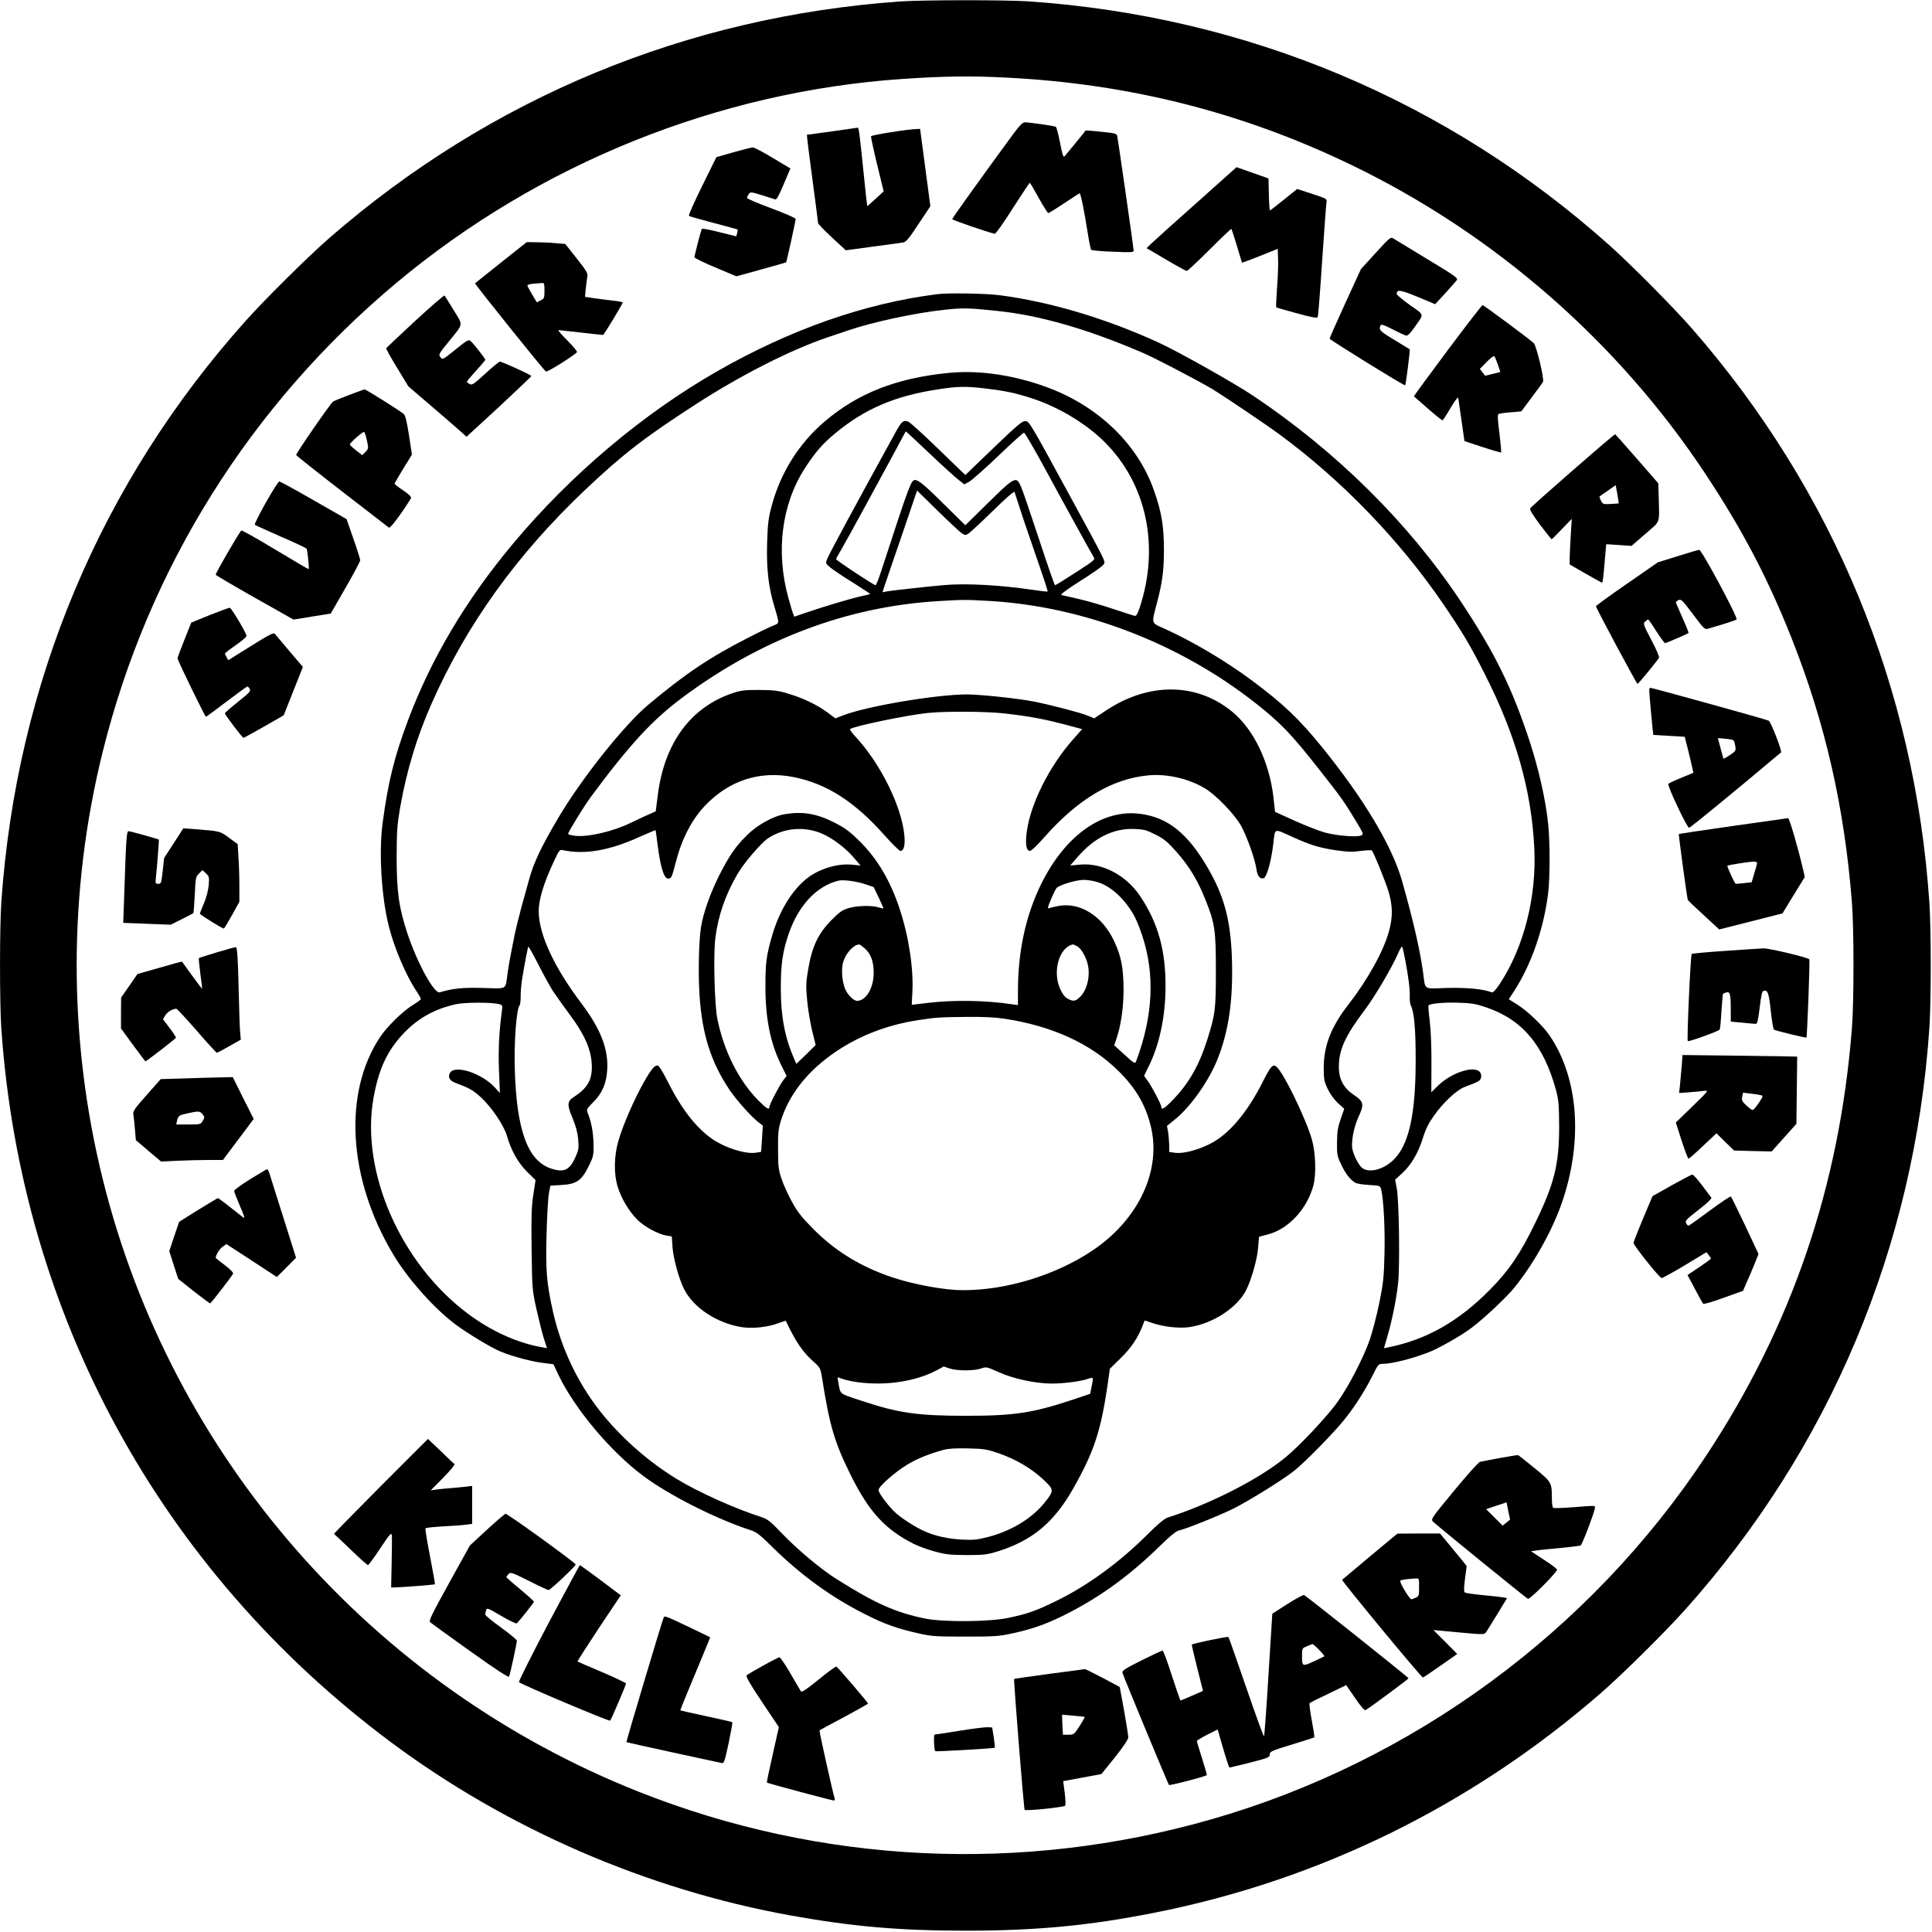 <?xml version="1.0" encoding="UTF-8" standalone="yes"?>
<svg version="1.0" xmlns="http://www.w3.org/2000/svg" width="388.413mm" height="388.413mm" viewBox="0 0 1469 1469" preserveAspectRatio="xMidYMid meet">
  <g transform="translate(0,1469) scale(0.1,-0.1)" fill="#000000" stroke="none">
    <path d="M6845 14679 c-1625 -115 -3116 -733 -4340 -1798 -163 -142 -480 -456
-633 -626 -1105 -1233 -1746 -2757 -1862 -4425 -13 -187 -13 -773 0 -960 151
-2178 1210 -4120 2960 -5425 885 -660 1949 -1122 3040 -1319 466 -84 828 -116
1330 -116 539 0 941 38 1435 136 1259 248 2419 819 3400 1673 163 142 480 456
633 626 1105 1233 1748 2763 1862 4427 14 202 14 754 0 956 -111 1632 -729
3128 -1799 4357 -142 163 -456 480 -626 633 -1235 1106 -2763 1749 -4430 1862
-176 11 -797 11 -970 -1z m806 -579 c937 -47 1795 -264 2626 -665 1089 -526
2031 -1349 2696 -2357 279 -423 470 -787 652 -1247 253 -639 399 -1278 456
-2001 16 -200 16 -760 0 -960 -95 -1202 -458 -2264 -1108 -3248 -882 -1336
-2231 -2327 -3765 -2766 -1442 -413 -2968 -339 -4353 211 -2029 805 -3551
2545 -4074 4658 -264 1066 -264 2186 0 3249 346 1396 1124 2638 2234 3566
1084 906 2448 1455 3850 1550 316 21 512 24 786 10z"/>
    <path d="M7702 13668 c-229 -312 -462 -637 -462 -644 0 -7 264 -98 324 -112 6
-1 68 85 136 193 69 107 127 195 130 195 3 0 33 -52 68 -115 35 -63 68 -115
73 -115 6 0 60 34 121 75 61 41 114 75 117 75 8 0 35 -133 62 -304 10 -66 22
-122 26 -126 4 -4 79 -11 166 -14 136 -6 157 -5 157 8 0 16 -118 839 -125 872
-4 18 -16 22 -121 32 -64 7 -118 11 -119 10 -4 -7 -149 -184 -160 -196 -10
-11 -17 11 -35 103 -12 63 -27 118 -32 121 -10 7 -198 33 -235 34 -17 0 -40
-23 -91 -92z"/>
    <path d="M6325 13691 l-190 -26 3 -30 c1 -17 20 -165 42 -329 22 -165 40 -305
40 -312 0 -6 47 -55 105 -109 l106 -98 207 28 c114 15 218 29 232 32 19 3 47
37 114 140 l90 135 -39 294 -39 294 -25 -1 c-68 -1 -345 -46 -348 -55 -2 -6
19 -103 46 -215 l50 -204 -62 -57 c-34 -31 -62 -56 -63 -55 -1 1 -14 117 -28
257 -31 302 -36 340 -45 339 -3 -1 -91 -13 -196 -28z"/>
    <path d="M5576 13532 l-129 -37 -108 -219 c-60 -121 -105 -223 -101 -227 4 -4
88 -28 187 -54 99 -26 181 -48 183 -50 2 -1 0 -14 -3 -28 l-7 -24 -129 32
c-92 23 -132 30 -134 22 -10 -26 -55 -203 -55 -213 0 -6 72 -41 160 -78 l159
-67 188 52 c103 28 189 53 190 54 4 2 73 317 73 331 0 6 -83 42 -185 80 -102
38 -185 73 -185 79 0 6 6 19 13 29 13 18 17 17 100 -8 48 -15 93 -29 101 -32
12 -5 30 30 102 203 l14 32 -134 80 c-74 45 -142 81 -152 80 -11 0 -77 -17
-148 -37z"/>
    <path d="M9099 13148 c-167 -148 -321 -287 -342 -307 l-39 -38 147 -86 c81
-48 152 -87 158 -87 7 0 85 73 174 162 89 89 164 160 166 158 2 -3 21 -61 42
-130 20 -69 38 -126 39 -127 1 -2 63 22 137 51 l134 54 3 -76 c2 -43 -2 -142
-8 -221 -5 -79 -9 -146 -6 -148 2 -2 72 -22 156 -45 108 -30 154 -38 159 -30
4 6 19 199 34 429 16 230 30 430 33 445 5 26 2 27 -109 64 l-114 37 -101 -81
c-55 -45 -103 -82 -106 -82 -3 0 -7 55 -8 121 l-3 122 -121 43 -122 43 -303
-271z"/>
    <path d="M10460 12767 l-112 -123 -119 -259 c-65 -142 -119 -264 -119 -270 0
-9 559 -355 574 -355 5 0 39 270 35 274 -2 1 -55 33 -116 71 -110 66 -120 76
-107 109 5 13 21 8 93 -28 48 -25 94 -46 103 -48 11 -2 31 18 58 56 81 116 85
95 -29 176 -56 40 -101 78 -101 85 0 36 27 32 159 -22 l133 -56 77 83 c42 46
81 91 88 100 11 15 -14 33 -225 160 -130 79 -246 150 -258 157 -20 13 -28 6
-134 -110z"/>
    <path d="M3811 12695 c-107 -86 -196 -157 -199 -159 -4 -5 522 -661 539 -671
10 -7 223 127 236 148 3 5 -30 45 -73 88 -43 43 -74 79 -69 79 6 0 84 -9 175
-19 91 -11 166 -18 166 -18 20 23 152 243 149 247 -3 4 -35 10 -72 14 -37 4
-101 12 -142 18 l-73 11 6 64 c4 35 9 76 12 91 5 23 -8 45 -81 137 l-87 110
-71 6 c-40 4 -106 7 -147 7 l-75 1 -194 -154z m329 -215 c0 -56 -2 -60 -29
-74 l-29 -15 -36 60 c-20 33 -36 64 -36 69 0 5 21 11 48 13 26 2 55 4 65 5 14
2 17 -7 17 -58z"/>
    <path d="M7125 12453 c-552 -70 -1116 -268 -1672 -586 -566 -324 -1117 -789
-1553 -1312 -356 -425 -620 -870 -797 -1340 -105 -280 -152 -470 -194 -785
-29 -219 -9 -559 47 -781 41 -166 133 -381 213 -499 17 -25 31 -50 31 -55 0
-6 -26 -26 -57 -44 -78 -47 -201 -167 -255 -249 -280 -425 -241 -1075 100
-1647 105 -177 287 -386 449 -515 71 -58 241 -164 339 -213 73 -37 241 -85
344 -99 l88 -11 38 -81 c124 -258 397 -584 646 -769 195 -146 554 -327 816
-412 44 -14 71 -35 168 -131 214 -211 448 -381 704 -509 149 -76 242 -108 415
-147 89 -20 128 -22 345 -22 226 0 254 2 365 26 154 34 267 75 420 154 249
128 469 289 690 505 90 87 129 119 155 124 55 12 305 113 410 165 119 60 382
223 463 289 80 64 297 285 374 381 80 98 160 223 217 337 45 90 47 93 80 93
73 0 243 44 366 95 80 34 239 125 312 181 97 74 265 232 323 304 153 190 296
448 368 666 154 464 116 932 -101 1251 -50 74 -171 189 -249 237 l-61 38 43
66 c130 203 222 469 256 737 15 123 15 394 0 535 -19 179 -70 405 -136 610
-136 417 -267 684 -530 1080 -395 594 -942 1136 -1575 1560 -143 96 -570 336
-720 405 -402 184 -825 310 -1207 360 -103 14 -397 19 -478 8z m465 -128 c316
-33 678 -137 1093 -315 91 -38 412 -206 533 -277 81 -49 410 -270 514 -347
474 -349 911 -802 1242 -1286 147 -216 207 -316 318 -536 234 -460 355 -883
376 -1321 19 -373 -80 -758 -263 -1035 -34 -50 -51 -67 -62 -63 -63 25 -186
37 -338 33 -186 -6 -164 -21 -183 122 -24 172 -75 393 -159 690 -75 266 -291
627 -608 1018 -178 219 -295 330 -538 511 -195 145 -454 298 -661 391 -104 46
-100 32 -56 200 40 151 52 245 52 395 0 186 -18 293 -76 457 -130 369 -451
666 -868 803 -244 81 -484 111 -700 89 -392 -40 -680 -153 -931 -365 -197
-166 -338 -389 -406 -640 -27 -99 -31 -136 -36 -284 -6 -193 9 -334 54 -483
41 -138 41 -129 -8 -149 -24 -9 -111 -51 -194 -94 -287 -146 -476 -273 -755
-507 -182 -152 -502 -554 -678 -849 -139 -234 -195 -353 -232 -491 -10 -37
-34 -125 -54 -195 -19 -71 -42 -163 -51 -205 -8 -43 -21 -108 -29 -147 -8 -38
-20 -106 -26 -150 -19 -136 4 -122 -188 -117 -159 4 -225 -3 -328 -33 -42 -13
-168 216 -244 441 -67 201 -84 321 -84 589 1 205 4 246 27 378 50 281 127 535
238 786 266 602 650 1136 1172 1630 287 271 448 395 839 648 347 224 720 413
1003 509 55 18 126 42 158 53 184 63 512 133 732 156 139 15 179 14 405 -10z
m-89 -590 c145 -17 224 -34 352 -76 202 -67 410 -193 550 -334 315 -317 415
-788 264 -1251 -15 -47 -27 -68 -37 -67 -8 1 -80 24 -160 51 -80 27 -199 62
-265 77 -66 15 -127 29 -135 31 -8 3 32 34 95 75 165 105 217 142 229 161 12
20 11 21 -262 523 -303 556 -305 560 -335 563 -23 3 -59 -28 -242 -203 l-215
-207 -205 198 c-113 110 -216 203 -229 208 -36 14 -50 3 -91 -71 -292 -530
-506 -925 -525 -972 -14 -34 -13 -35 22 -65 20 -17 97 -69 172 -115 74 -47
134 -86 133 -88 -2 -1 -32 -9 -68 -16 -80 -18 -278 -77 -410 -122 l-100 -34
-9 25 c-6 14 -21 65 -34 112 -100 356 -53 720 126 995 80 122 132 182 226 260
226 188 456 287 787 337 150 23 209 24 366 5z m-433 -493 c97 -92 197 -183
221 -201 l43 -34 35 19 c20 10 119 98 222 196 102 98 191 178 197 178 6 0 78
-123 159 -272 168 -311 352 -643 371 -674 13 -19 5 -25 -137 -117 -82 -53
-153 -97 -157 -97 -4 0 -58 157 -121 348 -63 191 -124 371 -137 400 -38 86
-43 83 -277 -147 l-147 -145 -138 136 c-162 162 -217 208 -243 208 -32 0 -40
-23 -257 -687 -20 -62 -40 -113 -44 -113 -14 0 -303 191 -301 199 1 5 18 36
38 69 43 73 327 595 423 774 37 70 68 128 70 128 1 0 82 -75 180 -168z m246
-607 c24 -16 28 -16 51 -1 13 9 97 86 185 172 98 97 161 151 164 143 44 -138
85 -261 162 -483 52 -148 92 -271 90 -273 -2 -3 -53 3 -113 12 -250 37 -508
51 -678 36 -143 -13 -369 -38 -427 -47 l-38 -7 16 49 c9 27 68 201 132 386
l115 338 157 -154 c87 -85 169 -162 184 -171z m219 -515 c710 -43 1435 -322
2012 -775 193 -152 272 -234 489 -510 169 -215 185 -238 271 -380 65 -108 65
-109 43 -118 -35 -14 -187 -1 -275 23 -43 12 -145 52 -228 89 l-150 68 -12
109 c-32 273 -151 520 -317 655 -271 221 -636 222 -962 3 l-84 -56 -48 20
c-48 21 -266 78 -402 106 -116 24 -415 56 -520 56 -235 -1 -763 -90 -941 -160
l-57 -22 -63 47 c-80 58 -183 107 -296 141 -75 23 -108 27 -218 28 -110 0
-141 -3 -200 -23 -321 -106 -522 -377 -573 -773 l-16 -127 -61 -27 c-33 -15
-90 -41 -126 -59 -136 -67 -330 -112 -426 -100 -29 3 -53 10 -53 15 0 14 120
209 172 280 295 398 468 586 698 757 593 442 1253 691 1940 732 188 12 216 12
403 1z m107 -855 c196 -22 317 -45 521 -101 l67 -18 -75 -85 c-176 -202 -314
-477 -345 -689 -14 -94 -5 -152 22 -152 12 0 56 42 114 108 256 289 517 443
792 467 138 12 300 -25 422 -97 85 -49 229 -198 279 -288 44 -79 106 -253 117
-332 8 -50 25 -72 53 -66 24 4 60 131 75 266 14 119 0 114 148 47 138 -62 202
-81 327 -100 91 -13 127 -14 190 -5 42 5 80 7 84 3 14 -15 97 -219 124 -303
35 -110 37 -204 5 -315 -42 -151 -163 -368 -308 -554 -130 -167 -186 -311
-187 -476 0 -89 3 -107 29 -162 18 -39 47 -80 78 -109 l49 -45 -27 -77 c-22
-63 -27 -96 -28 -177 -1 -93 1 -105 32 -170 33 -70 69 -116 107 -138 11 -7 58
-14 104 -17 84 -5 85 -5 93 -35 18 -69 30 -299 25 -489 -4 -179 -9 -221 -40
-376 -20 -96 -53 -222 -73 -280 -51 -141 -155 -343 -240 -464 -74 -107 -292
-340 -402 -429 -200 -164 -570 -353 -894 -456 -26 -9 -74 -49 -160 -135 -208
-207 -455 -387 -693 -502 -150 -73 -211 -94 -355 -125 -142 -31 -494 -34 -635
-6 -225 46 -382 116 -675 301 -116 73 -292 220 -406 338 -96 101 -117 117
-165 133 -206 66 -487 193 -649 293 -203 125 -392 289 -545 472 -188 225 -324
503 -390 795 -49 220 -57 314 -49 593 3 139 12 279 18 310 l11 57 86 5 c118 7
155 35 216 165 25 53 28 70 26 150 -2 86 -17 165 -43 230 -12 30 -11 32 42 86
67 66 99 142 105 244 10 157 -50 311 -192 500 -212 280 -327 528 -329 705 0
88 37 212 112 373 43 93 47 98 71 93 165 -36 353 -4 580 99 68 30 125 54 126
53 1 -2 7 -48 14 -103 22 -176 49 -265 80 -265 27 0 28 4 62 133 43 167 120
316 216 417 184 196 420 273 679 221 249 -50 459 -184 684 -436 61 -69 118
-125 126 -125 26 0 37 41 31 114 -20 223 -182 552 -376 759 -24 26 -41 50 -38
53 21 21 434 107 592 123 131 14 450 12 585 -4z m-3436 -2110 c22 -33 76 -109
121 -170 125 -167 175 -284 175 -410 0 -102 -38 -163 -140 -228 -48 -31 -49
-60 -6 -160 24 -58 37 -105 42 -158 6 -70 4 -81 -21 -138 -45 -100 -88 -119
-188 -85 -176 60 -260 294 -273 759 -6 203 13 452 36 480 6 7 9 37 9 66 -1 30
4 88 10 129 16 100 43 243 48 252 2 4 36 -57 76 -135 40 -78 90 -169 111 -202z
m6479 245 c26 -136 38 -231 36 -285 -1 -28 3 -60 8 -70 26 -49 38 -185 37
-430 -1 -479 -73 -713 -246 -799 -63 -31 -125 -34 -160 -7 -34 27 -78 122 -78
168 0 71 19 154 50 222 44 95 39 115 -35 165 -80 54 -115 120 -115 215 0 130
49 236 200 436 75 100 204 319 251 427 13 31 27 54 30 50 4 -4 13 -45 22 -92z
m-6884 -346 c21 -6 23 -11 17 -52 -21 -152 -28 -294 -22 -450 l7 -173 -37 41
c-100 110 -308 178 -343 111 -18 -33 -2 -59 48 -77 97 -36 128 -53 187 -107
81 -74 176 -215 198 -292 32 -112 84 -205 153 -274 l65 -64 -17 -111 c-14 -91
-16 -167 -13 -416 4 -299 5 -308 36 -450 18 -80 43 -180 56 -223 l25 -78 -37
7 c-187 32 -389 123 -568 258 -508 381 -812 1075 -715 1632 39 223 105 366
230 497 109 115 235 185 396 221 71 16 282 16 334 0z m7497 -22 c278 -93 442
-288 536 -634 19 -72 22 -108 23 -273 0 -289 -36 -434 -184 -738 -114 -234
-195 -353 -339 -500 -241 -245 -485 -383 -778 -442 l-31 -6 24 83 c36 120 70
288 83 407 15 127 8 637 -10 728 l-12 63 53 49 c69 63 122 153 158 268 21 68
43 112 85 171 71 101 173 195 234 218 95 35 111 43 120 61 6 10 6 27 1 40 -26
69 -211 17 -323 -90 l-53 -52 1 215 c1 133 -5 258 -13 327 -8 62 -12 115 -9
119 15 14 113 23 223 20 102 -3 134 -8 211 -34z"/>
    <path d="M5965 8499 c-85 -14 -207 -82 -283 -157 -92 -91 -135 -155 -213 -307
-69 -138 -122 -288 -139 -395 -17 -110 -22 -358 -11 -520 20 -294 87 -507 227
-715 52 -79 172 -212 227 -253 l27 -20 -6 -100 -7 -100 -42 -7 c-78 -11 -231
37 -327 103 -125 86 -237 230 -344 444 -30 60 -61 111 -70 115 -23 9 -51 -23
-112 -132 -69 -123 -154 -316 -188 -433 -36 -119 -38 -257 -7 -357 28 -89 85
-184 147 -247 53 -54 159 -112 225 -123 l39 -6 6 -87 c7 -86 49 -237 87 -313
71 -142 250 -260 439 -290 84 -13 201 0 284 32 27 10 50 18 51 16 78 -165 130
-240 218 -317 42 -38 46 -45 57 -113 57 -364 94 -490 215 -736 141 -285 264
-420 483 -530 34 -17 106 -44 160 -58 83 -23 117 -26 242 -27 130 0 154 3 233
27 265 82 431 220 579 482 155 274 207 431 258 774 l19 134 80 78 c80 78 132
155 166 242 10 26 18 47 19 47 1 0 26 -9 56 -19 83 -29 205 -43 281 -32 178
25 365 146 434 281 40 80 85 236 91 323 l7 83 67 18 c156 40 298 193 346 371
23 86 18 249 -11 351 -46 160 -216 509 -269 553 -27 23 -44 5 -100 -106 -123
-246 -265 -412 -411 -483 -98 -48 -204 -74 -262 -65 l-43 6 0 57 c-1 31 -5 76
-9 99 l-8 42 64 52 c116 94 253 288 320 454 86 215 120 451 110 767 -10 297
-60 480 -190 700 -149 252 -296 370 -499 399 -291 42 -578 -159 -763 -536
-116 -237 -175 -510 -175 -812 l0 -105 -45 6 c-195 30 -443 34 -635 11 -69 -8
-126 -15 -127 -15 -1 0 1 39 4 88 11 180 -26 430 -97 643 -71 216 -173 386
-311 520 -73 71 -106 95 -191 138 -133 66 -237 83 -373 60z m282 -146 c84 -36
180 -108 248 -188 l48 -56 -59 6 c-112 13 -258 -31 -351 -106 -113 -91 -208
-247 -261 -429 -45 -155 -52 -208 -52 -384 -1 -254 38 -443 127 -619 l34 -68
-25 -32 c-29 -38 -106 -186 -106 -204 0 -26 -24 -11 -87 53 -148 151 -260 375
-309 619 -21 109 -31 481 -15 611 21 170 75 327 167 486 48 84 182 240 235
275 119 78 273 92 406 36z m2539 -9 c67 -34 91 -54 161 -133 96 -109 159 -213
219 -363 71 -177 79 -232 79 -538 0 -297 -5 -333 -66 -527 -64 -199 -142 -334
-264 -459 -62 -64 -85 -77 -85 -50 0 18 -75 161 -107 203 l-24 33 40 82 c78
162 121 366 123 586 3 282 -56 495 -194 700 -108 159 -287 253 -457 238 l-74
-7 54 62 c129 150 275 222 435 216 72 -3 91 -8 160 -43z m-2207 -377 l64 -22
38 -79 c21 -44 37 -81 36 -83 -2 -1 -19 2 -38 8 -53 16 -159 13 -224 -5 -50
-15 -70 -29 -130 -89 -101 -101 -149 -200 -178 -366 -19 -111 -20 -134 -10
-246 6 -68 24 -173 38 -232 l27 -109 -73 -72 -74 -71 -18 41 c-70 162 -100
322 -100 528 -1 186 14 288 61 423 75 215 212 360 377 401 37 9 139 -5 204
-27z m1775 13 c97 -33 196 -124 266 -246 16 -27 45 -97 64 -155 99 -296 84
-613 -45 -957 -9 -22 -12 -21 -88 48 l-79 72 14 41 c36 103 57 241 57 382 -1
169 -17 252 -72 370 -90 192 -260 298 -426 266 -27 -5 -58 -13 -68 -16 -14 -6
-12 5 14 66 17 41 36 80 43 87 23 24 149 62 207 62 31 0 82 -9 113 -20z
m-1780 -500 c47 -41 69 -100 69 -185 1 -116 -58 -215 -127 -215 -25 0 -73 48
-90 90 -23 59 -30 140 -17 197 17 69 77 138 123 142 4 1 23 -13 42 -29z m1614
16 c40 -21 83 -105 89 -175 7 -78 -18 -164 -62 -208 -37 -37 -53 -40 -96 -17
-21 10 -39 34 -57 72 -62 134 -9 319 96 341 2 1 15 -5 30 -13z m-556 -551
c367 -55 662 -190 873 -399 130 -129 203 -252 244 -415 85 -337 -90 -713 -442
-949 -278 -187 -653 -302 -984 -302 -139 0 -365 41 -533 96 -242 80 -438 200
-605 368 -90 91 -120 129 -164 209 -29 53 -65 132 -79 175 -23 68 -26 94 -26
222 -1 125 2 155 22 220 59 188 187 357 378 496 191 139 417 230 669 268 132
20 159 22 368 24 117 1 212 -3 279 -13z m-412 -2660 c54 -19 185 -19 238 -1
41 15 43 14 140 -29 109 -49 278 -85 401 -85 88 0 220 17 270 35 47 16 47 16
30 -64 l-10 -49 -137 -46 c-302 -100 -442 -121 -807 -121 -372 0 -516 21 -800
116 -169 56 -154 44 -171 141 l-6 36 43 -14 c23 -8 74 -19 113 -24 214 -28
436 6 596 90 30 16 56 29 56 30 1 0 21 -7 44 -15z m376 -646 c129 -45 246
-114 336 -198 84 -79 84 -84 11 -176 -99 -122 -252 -215 -432 -262 -84 -21
-110 -24 -201 -19 -101 6 -192 25 -273 60 -72 29 -202 114 -243 158 -60 63
-114 138 -114 159 0 26 126 137 217 192 77 46 159 80 274 112 39 11 91 14 189
12 124 -3 143 -6 236 -38z"/>
    <path d="M3158 12251 c-119 -110 -218 -204 -221 -208 -3 -4 34 -72 82 -149
l86 -142 195 -167 c107 -92 207 -179 221 -192 l26 -24 247 227 c135 126 246
231 246 235 0 8 -221 109 -239 109 -7 0 -57 -41 -111 -91 -87 -80 -101 -89
-119 -79 -12 6 -21 14 -21 18 0 4 32 41 70 84 39 42 70 79 70 83 0 9 -94 128
-114 144 -13 11 -32 -1 -113 -67 -97 -78 -98 -79 -114 -58 -16 20 -13 25 61
116 117 145 113 121 40 241 -35 57 -66 107 -70 112 -3 4 -104 -83 -222 -192z"/>
    <path d="M11006 12025 c-142 -190 -257 -347 -255 -349 155 -137 213 -185 219
-181 4 3 32 46 61 96 35 58 55 84 57 72 2 -10 13 -87 25 -172 l22 -155 137
-45 c76 -25 139 -43 142 -41 2 3 -4 68 -13 145 -13 96 -15 142 -8 147 6 3 48
10 93 13 l81 7 79 106 c44 58 82 111 86 118 12 19 -50 276 -70 295 -33 31
-380 289 -389 289 -5 0 -125 -155 -267 -345z m383 -107 l19 -56 -58 -15 -58
-14 -20 26 -20 26 51 52 c28 29 55 49 59 45 4 -4 16 -33 27 -64z"/>
    <path d="M2655 11687 c-60 -23 -115 -45 -122 -50 -19 -12 -285 -397 -281 -407
2 -5 158 -129 348 -276 190 -147 350 -270 356 -275 7 -6 37 28 88 100 42 60
78 116 81 124 4 9 -16 29 -59 58 -36 24 -66 47 -66 51 0 4 30 55 66 114 l66
107 -22 146 c-15 97 -28 152 -39 162 -19 19 -289 189 -299 188 -4 0 -56 -19
-117 -42z m135 -347 c13 -60 12 -62 -11 -86 l-25 -25 -47 37 c-26 20 -47 40
-47 44 0 13 100 101 109 96 4 -3 14 -33 21 -66z"/>
    <path d="M11960 11115 c-173 -151 -319 -281 -324 -289 -7 -10 13 -44 73 -125
46 -61 86 -111 89 -111 3 0 38 35 79 78 l74 77 -8 -130 c-4 -71 -8 -150 -8
-174 l0 -43 120 -69 c66 -38 123 -69 126 -69 6 0 10 36 25 213 l7 79 96 -6 96
-7 105 91 c119 104 107 69 102 283 l-3 102 -161 185 c-88 102 -164 186 -167
188 -4 1 -148 -122 -321 -273z m343 -217 l5 -36 -60 -4 c-57 -3 -61 -2 -75 25
-8 16 -13 30 -11 32 2 1 30 21 63 44 l60 42 6 -33 c4 -18 9 -49 12 -70z"/>
    <path d="M2021 10868 c-50 -89 -88 -165 -84 -168 5 -4 94 -44 198 -90 105 -45
193 -87 196 -92 7 -11 21 -149 16 -155 -2 -2 -116 65 -252 147 -137 83 -254
149 -260 146 -11 -4 -195 -321 -195 -336 0 -3 133 -82 296 -174 l296 -167 141
23 142 23 112 195 c62 107 112 202 112 210 0 8 -23 82 -52 164 l-52 149 -250
143 c-137 79 -255 143 -261 143 -7 1 -53 -72 -103 -161z"/>
    <path d="M12755 10461 l-150 -47 -235 -163 c-129 -89 -235 -166 -235 -171 0
-13 309 -590 316 -590 6 0 146 170 163 198 4 7 -18 61 -58 136 -61 117 -64
125 -47 140 10 9 20 16 23 16 3 0 31 -40 62 -90 32 -49 62 -90 67 -90 8 0 166
68 178 77 2 1 -17 51 -44 110 -26 60 -49 113 -52 119 -2 6 6 15 19 21 21 9 29
1 111 -108 83 -111 89 -117 115 -109 128 37 208 63 216 70 13 12 -265 530
-284 529 -8 0 -82 -22 -165 -48z"/>
    <path d="M1594 10013 l-140 -57 -52 -131 c-29 -72 -52 -135 -52 -141 0 -15
209 -444 216 -444 3 0 73 52 156 115 83 63 154 115 159 115 4 0 13 -8 18 -19
9 -16 -3 -29 -89 -97 -55 -44 -100 -83 -100 -88 0 -11 133 -186 141 -186 4 0
74 38 156 85 l150 86 73 184 73 184 -99 116 c-54 64 -104 124 -111 132 -13 17
-25 11 -273 -144 l-84 -53 -13 22 c-7 13 -12 26 -13 29 0 3 38 33 85 65 54 38
83 64 79 73 -14 41 -117 211 -127 210 -7 0 -75 -25 -153 -56z"/>
    <path d="M12540 9443 c0 -21 17 -216 25 -289 l6 -52 119 -7 120 -7 9 -37 c6
-20 21 -81 34 -136 l23 -101 -93 -38 c-51 -21 -95 -42 -98 -46 -9 -14 143
-335 158 -334 11 1 363 290 699 573 10 9 -77 232 -93 241 -15 9 -885 250 -900
250 -5 0 -9 -8 -9 -17z m641 -382 c4 -3 10 -23 13 -43 6 -35 5 -38 -39 -68
-26 -18 -48 -30 -50 -28 -2 1 -12 37 -23 80 l-20 76 57 -5 c31 -3 59 -8 62
-12z"/>
    <path d="M13177 8410 c-225 -32 -410 -60 -412 -61 -3 -4 62 -484 68 -501 1 -4
55 -56 121 -116 l118 -109 241 61 240 61 85 139 85 138 -12 52 c-37 160 -105
396 -115 395 -6 -1 -195 -27 -419 -59z m183 -281 c0 -6 -9 -42 -21 -79 l-20
-68 -60 -7 c-33 -4 -62 -6 -63 -4 -12 13 -66 132 -62 136 5 6 159 30 199 32
15 0 27 -4 27 -10z"/>
    <path d="M1321 8279 l-73 -113 -11 -98 c-10 -93 -12 -98 -33 -98 -22 0 -23 3
-19 43 9 82 25 290 23 293 -6 5 -217 64 -230 64 -16 0 -19 -49 -34 -501 l-7
-196 181 -7 180 -7 84 42 c45 23 85 43 88 46 2 2 7 65 11 139 6 129 7 137 32
162 l26 26 27 -25 c24 -22 26 -28 21 -89 -4 -40 -17 -93 -36 -137 -17 -40 -31
-76 -31 -80 0 -8 169 -113 182 -113 3 0 31 46 62 102 l56 101 0 121 c0 67 -3
165 -7 219 l-6 99 -66 48 c-71 52 -64 50 -267 66 l-80 6 -73 -113z"/>
    <path d="M1650 7449 c-74 -22 -136 -42 -138 -44 -2 -2 3 -54 11 -117 9 -62 15
-114 13 -115 -1 -1 -35 43 -76 100 -40 56 -74 103 -76 105 -1 2 -78 -19 -170
-46 l-169 -48 -62 -90 -62 -89 -1 -118 0 -117 91 -125 c51 -69 93 -125 95
-125 7 0 229 172 232 179 1 4 -20 38 -48 74 l-51 67 18 30 c15 25 56 50 84 50
5 0 74 -75 155 -167 80 -93 149 -168 153 -168 3 0 46 23 94 50 l88 50 -5 55
c-3 30 -8 172 -11 315 -6 261 -11 336 -23 334 -4 0 -68 -18 -142 -40z"/>
    <path d="M13118 7460 c-137 -9 -251 -20 -255 -23 -9 -9 -38 -655 -30 -663 7
-7 235 75 243 88 3 5 9 67 13 138 5 72 10 132 12 134 2 2 14 6 25 10 28 9 34
-13 34 -131 l0 -91 88 -8 c48 -5 94 -9 102 -9 12 0 18 27 30 125 11 95 19 125
30 127 31 6 39 -15 54 -151 8 -77 19 -142 25 -145 14 -9 241 -64 246 -60 6 8
28 589 22 595 -14 15 -305 84 -347 83 -25 -1 -156 -9 -292 -19z"/>
    <path d="M12787 6586 c-4 -44 -10 -109 -13 -144 l-7 -63 79 6 c43 3 95 8 114
11 33 4 30 -1 -91 -118 l-127 -123 44 -137 c25 -76 48 -138 53 -138 4 0 54 43
110 97 l102 96 67 -66 67 -65 143 -4 143 -3 94 105 94 105 3 255 c2 140 3 256
3 256 0 1 -196 4 -436 7 l-436 5 -6 -82z m600 -223 c21 -5 21 -6 -14 -59 -20
-30 -41 -54 -47 -54 -6 0 -28 16 -48 35 -32 30 -37 39 -31 66 l6 31 56 -7 c31
-3 66 -9 78 -12z"/>
    <path d="M1393 6490 l-171 -5 -106 -120 c-94 -106 -106 -123 -102 -150 3 -16
8 -67 12 -112 l7 -82 96 -82 96 -81 119 6 c66 3 171 6 235 6 l116 0 117 156
117 156 -80 159 -79 159 -103 -2 c-56 -1 -179 -5 -274 -8z m147 -272 c17 -21
17 -25 2 -50 -16 -27 -18 -28 -109 -28 l-93 0 6 28 c9 39 16 43 81 57 83 18
93 18 113 -7z"/>
    <path d="M1902 5724 c-67 -42 -122 -82 -122 -89 0 -6 20 -58 44 -114 31 -70
40 -98 27 -89 -9 7 -56 43 -103 81 -47 37 -88 67 -91 67 -3 0 -71 -41 -151
-90 l-144 -90 -38 -112 -37 -111 34 -106 34 -105 117 -93 c65 -51 121 -93 126
-93 6 0 151 187 174 225 5 7 -19 32 -62 65 -39 29 -70 54 -70 55 0 21 28 67
51 84 l30 22 192 -125 192 -126 73 73 73 74 -96 304 c-53 167 -101 319 -106
337 -6 17 -14 32 -17 32 -4 0 -62 -34 -130 -76z"/>
    <path d="M12710 5677 l-145 -82 -72 -170 c-39 -93 -72 -177 -72 -186 -1 -18
194 -262 213 -267 6 -1 85 43 176 97 l165 100 17 -22 c10 -12 17 -24 17 -27 0
-3 -40 -32 -89 -65 l-89 -60 56 -105 c30 -58 59 -109 63 -113 4 -5 74 15 155
45 l148 53 26 60 c15 33 42 96 60 140 l32 80 -101 215 c-56 118 -105 218 -109
222 -4 4 -76 -44 -161 -107 -85 -63 -158 -115 -162 -115 -4 0 -12 9 -18 19 -9
18 2 30 95 102 68 53 102 86 97 93 -5 6 -37 48 -71 94 -34 45 -67 82 -74 81
-7 -1 -77 -38 -157 -82z"/>
    <path d="M2895 3390 c-197 -198 -357 -361 -355 -363 3 -2 60 -56 127 -120 66
-64 125 -117 131 -117 5 0 47 57 93 127 69 104 85 122 88 102 2 -13 1 -108 -1
-211 l-4 -188 26 0 c44 0 303 20 307 24 2 2 -15 96 -37 210 -22 114 -38 211
-35 215 2 5 62 11 132 15 70 4 149 9 176 13 l47 6 0 144 0 145 -47 -6 c-27 -3
-79 -8 -118 -11 -38 -3 -88 -8 -110 -11 l-40 -6 95 96 c55 56 90 99 85 104 -6
4 -53 49 -105 100 l-96 91 -359 -359z"/>
    <path d="M11405 3604 c-71 -13 -139 -26 -151 -29 -12 -2 -98 -99 -199 -221
-173 -210 -177 -216 -159 -234 34 -33 709 -582 722 -587 14 -6 221 202 221
222 1 6 -44 39 -99 75 l-99 65 42 6 c23 4 106 12 184 19 78 8 147 16 152 19 5
3 34 71 64 151 44 119 51 146 39 149 -9 2 -80 -2 -158 -9 -79 -6 -148 -9 -154
-5 -5 3 -10 30 -10 59 0 135 0 135 -132 243 -66 54 -122 99 -126 99 -4 1 -65
-9 -137 -22z m49 -491 l-29 -23 -63 63 -62 62 77 26 78 26 13 -66 14 -65 -28
-23z"/>
    <path d="M3704 3060 l-131 -121 -158 -285 c-134 -243 -156 -287 -144 -299 8
-7 144 -106 303 -219 202 -144 292 -203 297 -194 7 14 59 253 59 273 0 7 -54
52 -120 100 -66 47 -120 92 -120 98 0 7 3 22 6 33 5 21 12 18 116 -43 60 -36
114 -61 118 -56 25 25 130 158 130 165 0 3 -47 46 -105 94 -58 48 -105 89
-105 92 0 3 7 13 16 23 15 17 23 15 155 -51 76 -39 144 -70 150 -70 13 0 203
178 206 194 3 11 -516 386 -533 386 -5 0 -68 -54 -140 -120z"/>
    <path d="M10418 2857 c-113 -95 -209 -175 -213 -179 -7 -6 602 -743 614 -743
3 0 63 40 134 90 l127 89 -90 91 -91 91 193 -18 c183 -17 194 -17 206 0 7 9
46 72 87 139 l74 122 -27 5 c-15 3 -84 11 -154 17 -70 7 -133 16 -139 20 -9 5
-9 30 0 104 l13 97 -33 42 c-18 22 -64 78 -102 124 l-68 82 -162 0 -162 -1
-207 -172z m372 -235 c0 -64 -2 -70 -25 -80 -14 -7 -30 -12 -34 -12 -14 0 -93
132 -84 141 7 7 48 13 116 17 27 2 27 2 27 -66z"/>
    <path d="M4171 2349 c-128 -243 -229 -445 -225 -449 19 -19 687 -301 693 -293
10 10 121 272 121 283 0 4 -82 43 -182 86 -101 42 -185 79 -187 81 -2 1 71
115 162 253 l167 250 -153 115 c-85 63 -156 115 -158 115 -2 0 -109 -199 -238
-441z"/>
    <path d="M9789 2494 l-115 -74 -29 -463 c-15 -254 -31 -465 -34 -469 -3 -4
-64 163 -135 370 -71 207 -132 381 -136 385 -5 6 -267 -48 -278 -58 -2 -1 17
-81 41 -177 l44 -175 -83 -36 c-45 -20 -85 -37 -88 -37 -2 0 -32 86 -66 190
-33 105 -65 190 -70 190 -6 0 -78 -34 -161 -75 -129 -65 -149 -78 -144 -95 13
-42 347 -845 353 -852 7 -6 278 64 288 75 2 1 -15 59 -36 127 -22 69 -40 128
-40 132 0 4 36 26 79 48 l80 40 16 -58 c45 -157 69 -232 74 -232 3 0 73 18
156 38 140 36 150 40 150 62 0 22 12 28 167 75 92 28 169 53 171 55 3 3 -6 61
-19 130 -13 68 -20 127 -16 131 4 3 68 36 143 71 l135 65 68 -99 c43 -63 72
-96 79 -91 42 25 327 237 327 242 0 7 -764 615 -794 633 -6 3 -63 -27 -127
-68z m241 -349 c24 -24 42 -46 39 -49 -2 -2 -39 -19 -81 -39 -87 -40 -88 -39
-88 48 0 52 1 53 38 68 20 9 39 16 42 16 3 1 26 -19 50 -44z"/>
    <path d="M5047 2393 c-9 -15 -287 -946 -284 -949 2 -2 160 -37 353 -79 192
-41 358 -77 370 -80 19 -4 23 6 54 150 18 86 31 158 28 160 -2 3 -92 23 -199
46 -107 23 -195 43 -196 44 -2 1 40 105 93 231 53 126 104 251 115 277 l19 48
-166 80 c-170 81 -180 84 -187 72z"/>
    <path d="M5802 2025 c-62 -34 -118 -67 -124 -73 -9 -9 22 -62 116 -203 l128
-191 -47 -210 c-26 -115 -46 -210 -44 -212 7 -6 494 -136 508 -136 7 0 11 6 8
13 -11 29 -120 517 -116 520 2 2 86 48 187 101 100 54 182 100 182 103 0 8
-231 278 -241 281 -5 2 -66 -42 -135 -99 -98 -79 -128 -99 -135 -88 -5 8 -41
69 -80 137 -39 67 -77 122 -83 121 -6 -1 -62 -29 -124 -64z"/>
    <path d="M7980 1963 c-146 -20 -267 -37 -269 -39 -5 -5 73 -984 80 -995 6 -10
288 18 308 31 4 3 3 46 -3 96 l-12 91 146 27 145 27 103 128 c66 84 102 137
101 152 0 13 -15 105 -32 203 l-33 179 -129 69 c-72 37 -132 67 -135 67 -3 -1
-124 -17 -270 -36z m268 -328 c2 -1 -16 -32 -39 -69 -42 -64 -44 -66 -85 -66
l-42 0 -4 76 -3 76 85 -7 c47 -4 86 -8 88 -10z"/>
    <path d="M7295 1530 c-99 -16 -184 -29 -189 -29 -8 -1 -4 -116 5 -126 5 -5
448 21 453 26 2 2 -2 38 -8 79 l-12 75 -34 2 c-19 1 -116 -11 -215 -27z"/>
  </g>
</svg>